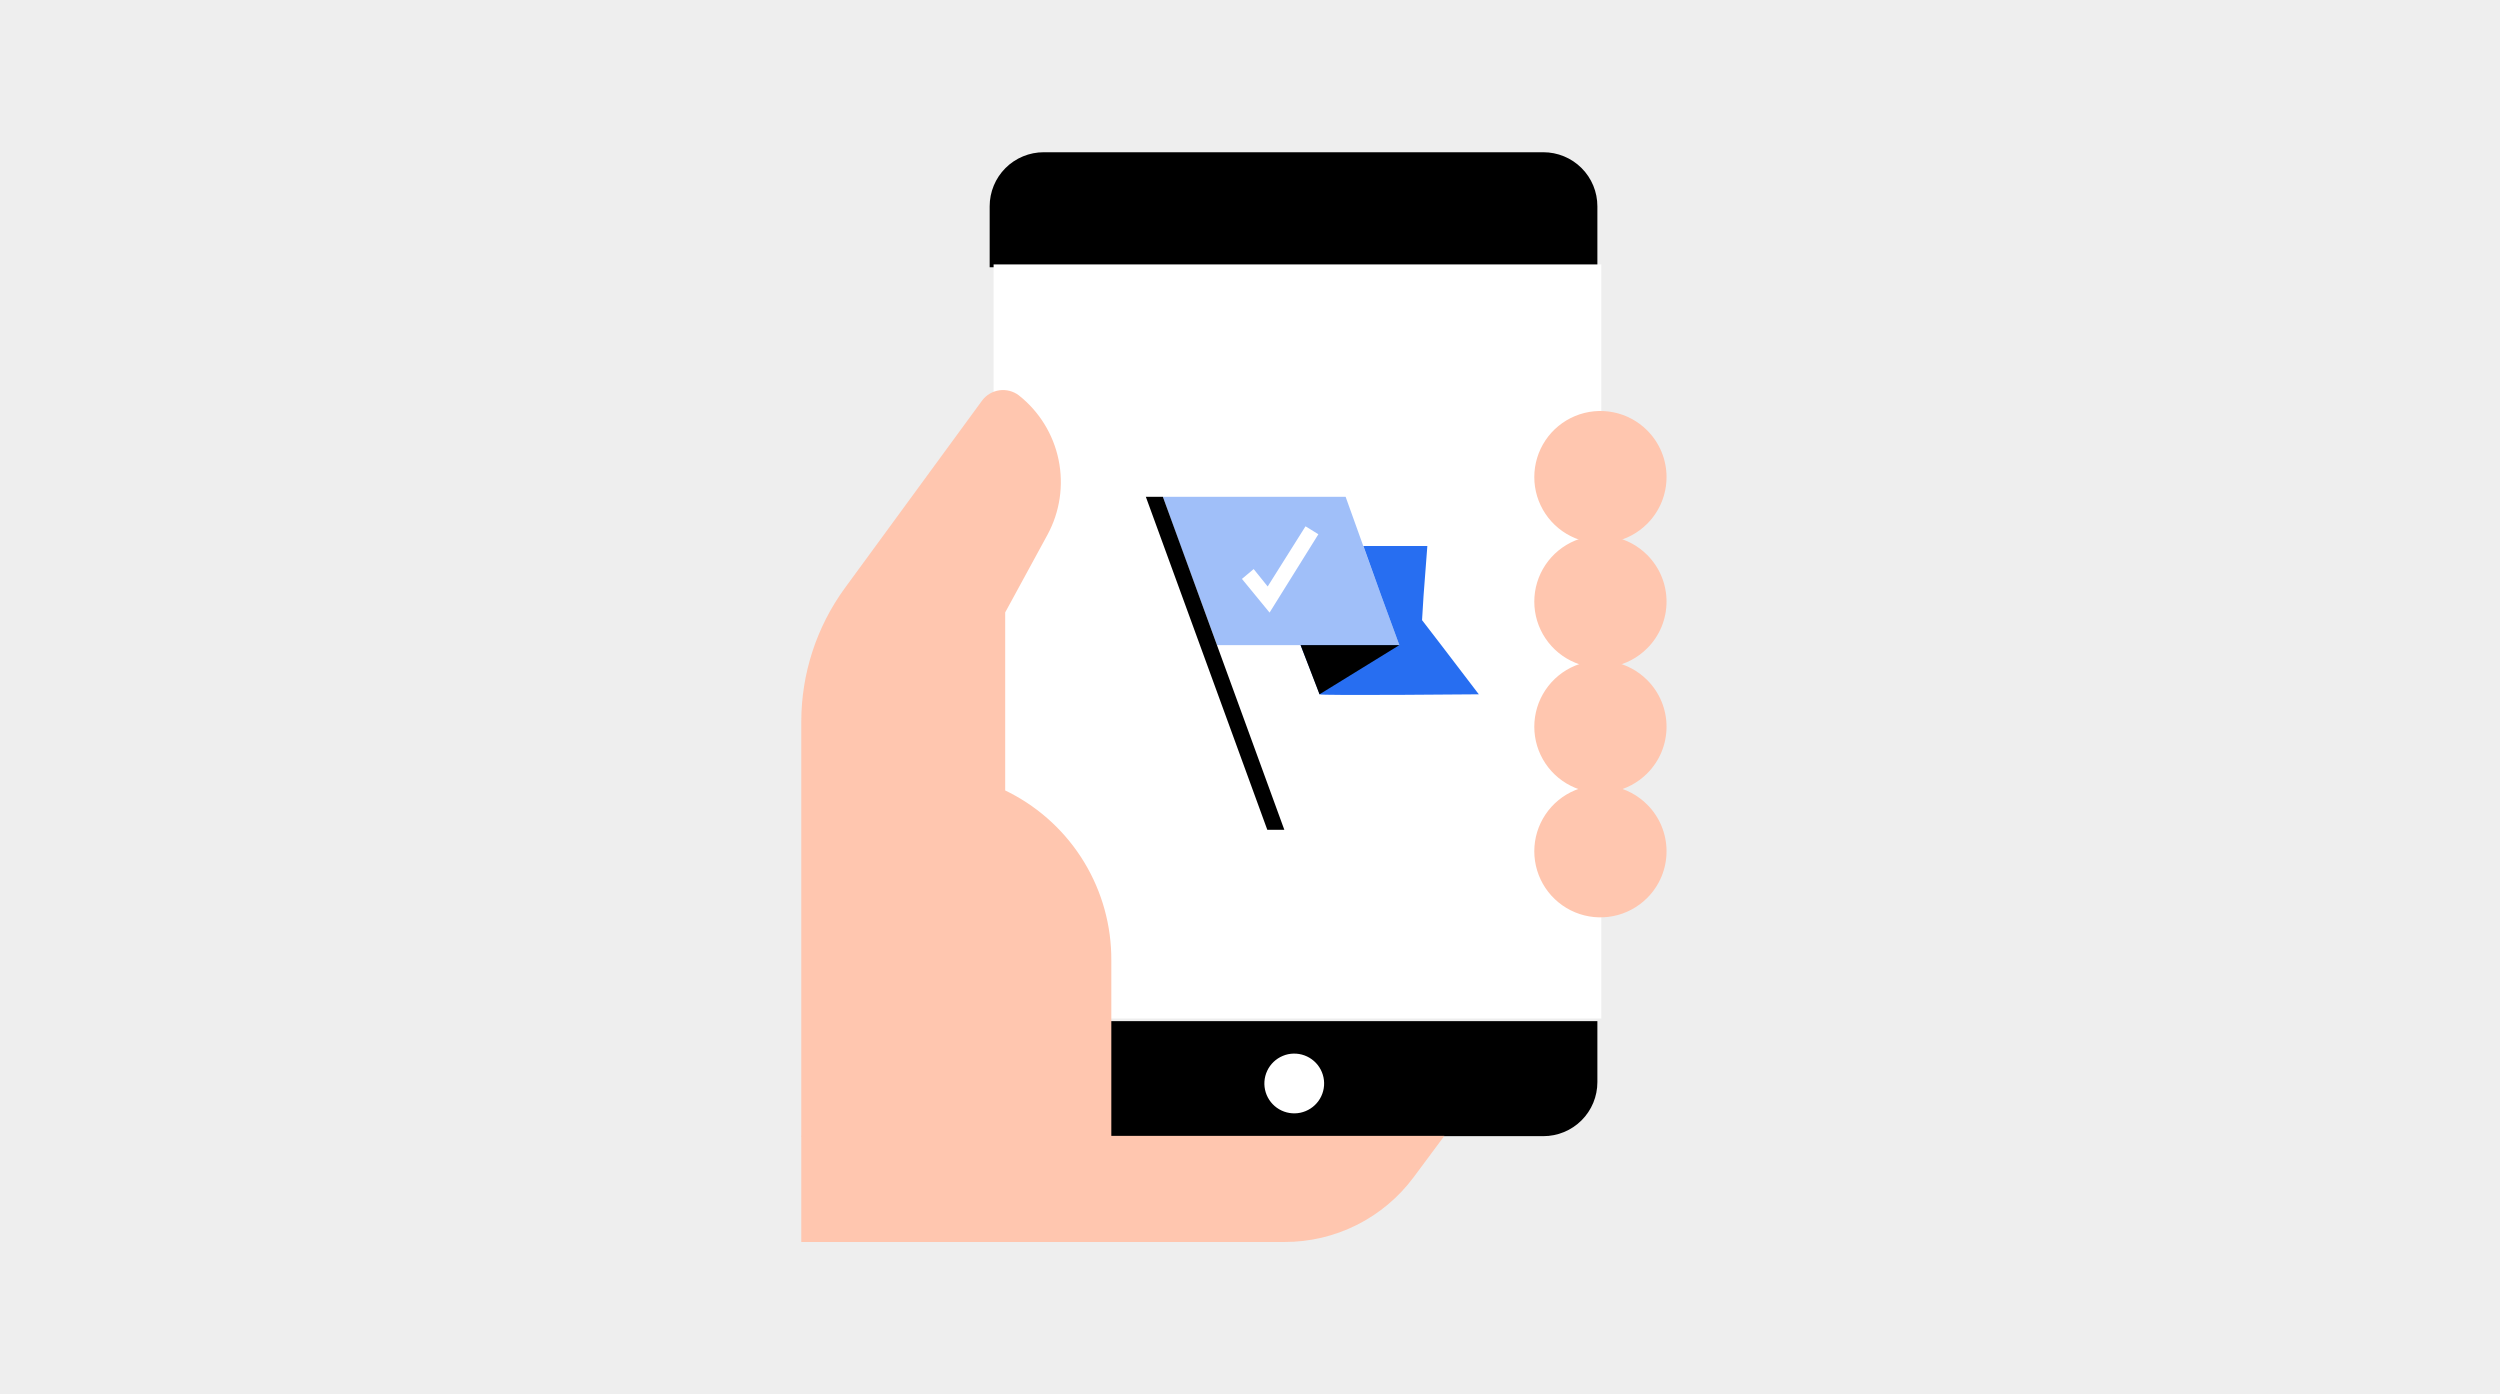 <svg width="312" height="174" viewBox="0 0 312 174" fill="none" xmlns="http://www.w3.org/2000/svg">
<rect width="312" height="174" fill="#EEEEEE"/>
<path d="M123.51 127.434V135.044C123.509 135.93 123.683 136.808 124.022 137.628C124.36 138.447 124.857 139.191 125.484 139.818C126.111 140.445 126.855 140.942 127.675 141.28C128.494 141.619 129.372 141.793 130.258 141.792H192.605C193.492 141.793 194.37 141.619 195.189 141.28C196.008 140.942 196.752 140.445 197.379 139.818C198.006 139.191 198.503 138.447 198.842 137.628C199.181 136.808 199.354 135.93 199.353 135.044V127.434H123.51Z" fill="black"/>
<path d="M199.353 33.357V25.748C199.354 24.862 199.181 23.984 198.842 23.164C198.503 22.345 198.006 21.601 197.379 20.974C196.752 20.347 196.008 19.85 195.189 19.512C194.37 19.173 193.492 18.999 192.605 19H130.258C129.372 18.999 128.494 19.173 127.675 19.512C126.855 19.85 126.111 20.347 125.484 20.974C124.857 21.601 124.36 22.345 124.022 23.164C123.683 23.984 123.509 24.862 123.51 25.748V33.357H199.353Z" fill="black"/>
<path d="M124 33H199.843V127.113H124V33Z" fill="white"/>
<g clip-path="url(#clip0)">
<path d="M174.639 80.511H151.878L149.611 74.325L147.344 68.186L145.125 62H167.933L170.153 68.186L172.372 74.325L174.639 80.511Z" fill="#A0BFF9"/>
<path d="M184.556 86.65C184.556 86.65 164.675 86.839 164.675 86.65C164.675 86.461 162.314 80.511 162.314 80.511H174.639L172.372 74.325L170.153 68.139H178.133L177.661 74.325L177.472 77.394L179.833 80.464L184.556 86.65Z" fill="#276EF1"/>
<path d="M162.314 80.511H174.639L164.675 86.65L162.314 80.511Z" fill="black"/>
<path d="M145.125 62H143L158.158 103.556H160.283L145.125 62Z" fill="black"/>
<path d="M158.442 76.45L154.994 72.247L156.458 71.019L158.206 73.192L162.928 65.683L164.533 66.675L158.442 76.45Z" fill="white"/>
</g>
<path d="M161.45 131.49C162.378 131.472 163.279 131.801 163.978 132.413C164.677 133.024 165.122 133.874 165.227 134.797C165.332 135.719 165.089 136.647 164.546 137.4C164.003 138.153 163.199 138.676 162.29 138.868C161.382 139.059 160.435 138.904 159.634 138.434C158.833 137.964 158.237 137.212 157.961 136.326C157.686 135.439 157.751 134.482 158.144 133.641C158.536 132.799 159.229 132.135 160.086 131.777C160.517 131.593 160.981 131.496 161.45 131.49Z" fill="white"/>
<path d="M205.562 65.373C204.408 66.527 202.938 67.312 201.338 67.631C199.738 67.949 198.08 67.786 196.572 67.161C195.065 66.537 193.777 65.48 192.87 64.123C191.964 62.767 191.48 61.172 191.48 59.54C191.48 57.909 191.964 56.314 192.87 54.958C193.777 53.601 195.065 52.544 196.572 51.919C198.08 51.295 199.738 51.132 201.338 51.45C202.938 51.769 204.408 52.554 205.562 53.708C206.33 54.473 206.939 55.382 207.355 56.383C207.77 57.383 207.984 58.457 207.984 59.54C207.984 60.624 207.77 61.697 207.355 62.698C206.939 63.699 206.33 64.608 205.562 65.373Z" fill="#FFC6AF"/>
<path d="M205.562 80.915C204.408 82.069 202.938 82.854 201.338 83.172C199.738 83.491 198.08 83.328 196.572 82.703C195.065 82.079 193.777 81.022 192.87 79.665C191.964 78.309 191.48 76.714 191.48 75.082C191.48 73.451 191.964 71.856 192.87 70.499C193.777 69.143 195.065 68.086 196.572 67.461C198.08 66.837 199.738 66.674 201.338 66.992C202.938 67.31 204.408 68.096 205.562 69.25C206.33 70.014 206.939 70.924 207.355 71.924C207.77 72.925 207.984 73.999 207.984 75.082C207.984 76.166 207.77 77.239 207.355 78.24C206.939 79.241 206.33 80.15 205.562 80.915Z" fill="#FFC6AF"/>
<path d="M205.562 96.529C204.408 97.683 202.938 98.468 201.338 98.787C199.738 99.105 198.08 98.941 196.572 98.317C195.065 97.693 193.777 96.635 192.87 95.279C191.964 93.922 191.48 92.328 191.48 90.696C191.48 89.065 191.964 87.47 192.87 86.114C193.777 84.757 195.065 83.7 196.572 83.075C198.08 82.451 199.738 82.288 201.338 82.606C202.938 82.924 204.408 83.71 205.562 84.864C206.33 85.629 206.939 86.537 207.355 87.538C207.77 88.539 207.984 89.612 207.984 90.696C207.984 91.78 207.77 92.853 207.355 93.854C206.939 94.855 206.33 95.764 205.562 96.529Z" fill="#FFC6AF"/>
<path d="M205.562 112.07C204.408 113.224 202.938 114.01 201.338 114.328C199.738 114.646 198.08 114.483 196.572 113.859C195.065 113.234 193.777 112.177 192.87 110.821C191.964 109.464 191.48 107.869 191.48 106.238C191.48 104.606 191.964 103.012 192.87 101.655C193.777 100.299 195.065 99.241 196.572 98.617C198.08 97.993 199.738 97.829 201.338 98.148C202.938 98.466 204.408 99.252 205.562 100.405C206.33 101.17 206.939 102.079 207.355 103.08C207.77 104.081 207.984 105.154 207.984 106.238C207.984 107.322 207.77 108.395 207.355 109.396C206.939 110.397 206.33 111.306 205.562 112.07Z" fill="#FFC6AF"/>
<path d="M138.693 119.861V148.396L100 141.828V90.069C100.002 84.085 101.899 78.254 105.42 73.415L122.577 49.975C123.097 49.286 123.868 48.831 124.723 48.71C125.577 48.589 126.445 48.812 127.136 49.329C129.691 51.341 131.453 54.192 132.11 57.378C132.767 60.563 132.276 63.879 130.725 66.738L125.448 76.43V98.647L126.023 98.934C129.86 100.913 133.075 103.915 135.311 107.609C137.548 111.302 138.718 115.543 138.692 119.86" fill="#FFC6AF"/>
<path d="M180.258 141.756L176.417 146.924C174.549 149.436 172.118 151.475 169.319 152.878C166.52 154.28 163.432 155.007 160.301 155H100V141.756H180.258Z" fill="#FFC6AF"/>
<defs>
<clipPath id="clip0">
<rect width="41.556" height="41.556" fill="white" transform="translate(143 62)"/>
</clipPath>
</defs>
</svg>
